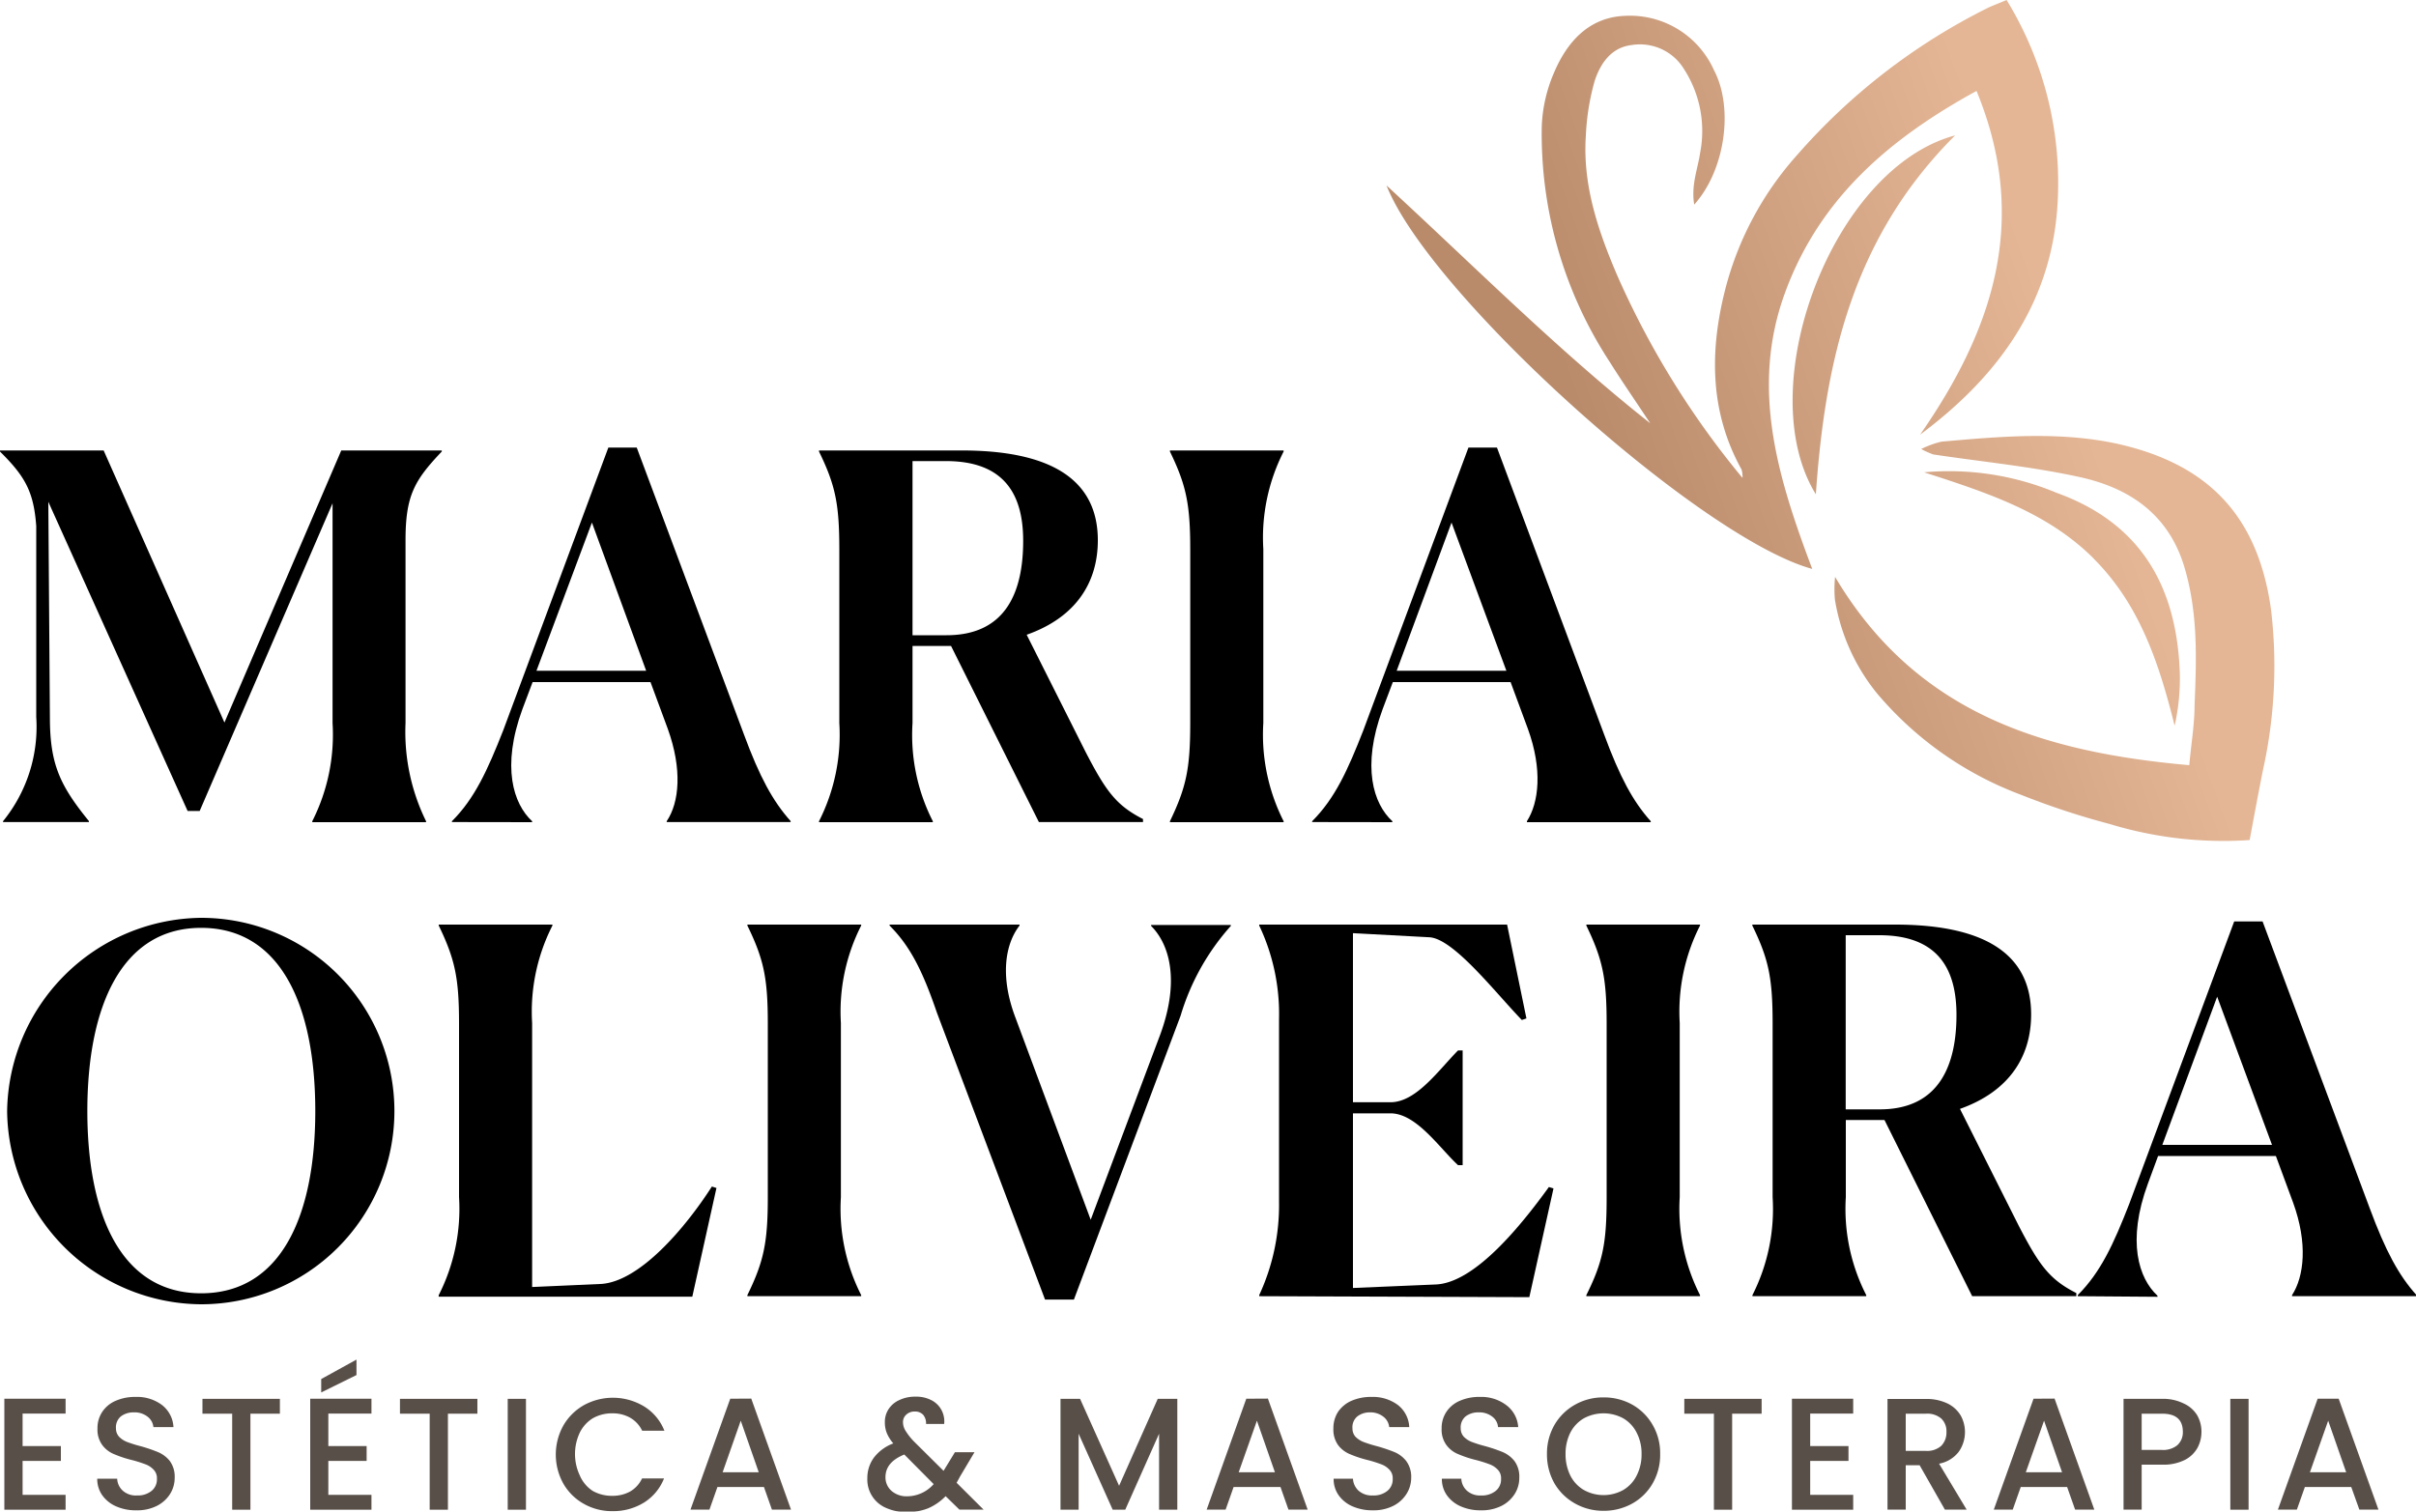 <?xml version="1.0" encoding="UTF-8"?>
<svg xmlns="http://www.w3.org/2000/svg" xmlns:xlink="http://www.w3.org/1999/xlink" id="Layer_1" data-name="Layer 1" viewBox="0 0 200 125.18">
  <defs>
    <style>.cls-1{fill:url(#linear-gradient);}.cls-2{opacity:0.8;}.cls-3{fill:#2e231b;}</style>
    <linearGradient id="linear-gradient" x1="162.46" y1="-710.15" x2="211.64" y2="-739.42" gradientTransform="matrix(0.98, 0.19, -0.19, 0.98, -165.02, 715.22)" gradientUnits="userSpaceOnUse">
      <stop offset="0.12" stop-color="#b98b6b"></stop>
      <stop offset="0.81" stop-color="#e4b695"></stop>
    </linearGradient>
  </defs>
  <title>logo-svg</title>
  <path class="cls-1" d="M144.24,39.67a2.22,2.22,0,0,0-.07-.79c-2.63-4.74-2.65-9.76-1.38-14.81a26.57,26.57,0,0,1,6-11.26A51.33,51.33,0,0,1,164.56.65c.4-.19.81-.34,1.55-.65a29,29,0,0,1,4.19,17.3c-.62,8.07-5.05,14-11.35,18.69,6-8.64,9.1-17.71,4.67-28.46-7.31,4-13.08,9-15.9,16.84s-.53,15.24,2.3,22.74c-9.28-2.54-31.66-22.68-35.24-31.75C122,22,128.89,28.94,136.61,35.05c-1.12-1.7-2.28-3.37-3.36-5.09a34.49,34.49,0,0,1-5.62-19.51,12.34,12.34,0,0,1,1-4.4c1.09-2.59,2.91-4.64,5.93-4.74a7.62,7.62,0,0,1,7.33,4.51c1.64,3.12.92,8.28-1.64,11.12-.27-1.61.29-2.94.49-4.29a9.45,9.45,0,0,0-1.33-6.92,4.27,4.27,0,0,0-4.34-2c-1.72.2-2.61,1.57-3.07,3a19.76,19.76,0,0,0-.72,4.48c-.29,4.13,1.05,8,2.62,11.65a71.24,71.24,0,0,0,10.41,16.79l.1.18Zm7.66,10a16.52,16.52,0,0,0,3.47,7.73,28.76,28.76,0,0,0,11.9,8.4,64.17,64.17,0,0,0,7.37,2.43,32.32,32.32,0,0,0,11.59,1.33c.37-2,.72-3.88,1.1-5.79A39.72,39.72,0,0,0,188,50.48c-1.08-7.75-5.18-12.1-12.89-13.77-4.79-1-9.59-.56-14.39-.14a7.85,7.85,0,0,0-1.68.61,6.92,6.92,0,0,0,1,.45c4.05.61,8.16,1,12.15,1.88s7.31,3,8.64,7.46c1.13,3.79,1,7.57.84,11.39,0,1.58-.27,3.15-.44,5-12-1.07-22.57-4.23-29.32-15.59A10.21,10.21,0,0,0,151.9,49.69Zm-1.58-8.76c.76-10.92,3-21.2,11.53-29.7C151.65,13.93,144.89,32.14,150.32,40.93Zm23,5.35c3.83,3.83,5.42,8.71,6.7,13.83a17.75,17.75,0,0,0,.43-4.29c-.24-7.49-3.44-12.56-10.22-15a23,23,0,0,0-10.95-1.69C164.69,40.85,169.56,42.48,173.35,46.28Z"></path>
  <path d="M.25,68A12.38,12.38,0,0,0,3,59.37V43.56c-.21-2.85-.92-4.11-3-6.17V37.3H8.58l10,22.53L28.25,37.3h8.32v.09c-2.27,2.39-3,3.65-3,7.35V59.87A16.77,16.77,0,0,0,35.27,68v.08H25.85V68a15.84,15.84,0,0,0,1.68-8.12V41.67l-11,25.48h-1L4,41.55l.13,17.82c0,3.87.8,5.63,3.23,8.62v.08H.25Z"></path>
  <path d="M37.41,68.07V68c1.89-1.89,2.94-4.21,4.25-7.53l8.7-23.41h2.35L61.58,60.8c1.3,3.53,2.4,5.55,3.87,7.19v.08H55.19V68c1.05-1.56,1.3-4.29.09-7.65l-1.43-3.87H44.09l-.84,2.23c-1.76,4.79-.75,7.86.8,9.29v.08Zm7-12.53h9.08L49,43.27Z"></path>
  <path d="M69.48,59.87V45.5c0-3.78-.33-5.34-1.68-8.11V37.3H79.61c8.24,0,11.27,3,11.27,7.44,0,3.41-1.73,6.35-5.89,7.82l4.88,9.71c1.68,3.24,2.52,4.41,4.75,5.55v.25H86L78.73,53.49H75.54v6.38A15.73,15.73,0,0,0,77.22,68v.08H67.8V68A15.84,15.84,0,0,0,69.48,59.87Zm7.7-21.69c-.47,0-1,0-1.64,0V52.6h2.81c5.05,0,6.35-3.78,6.35-7.82,0-3.78-1.51-6.6-6.39-6.6Z"></path>
  <path d="M98.53,59.87V45.5c0-3.78-.34-5.34-1.68-8.11V37.3h9.41v.09a15.71,15.71,0,0,0-1.68,8.07V59.87A15.84,15.84,0,0,0,106.26,68v.08H96.85V68C98.19,65.21,98.53,63.66,98.53,59.87Z"></path>
  <path d="M108.62,68.07V68c1.89-1.89,2.94-4.21,4.24-7.53l8.7-23.41h2.36l8.87,23.75c1.3,3.53,2.39,5.55,3.86,7.19v.08H126.4V68c1-1.56,1.3-4.29.08-7.65l-1.43-3.87H115.3l-.84,2.23c-1.77,4.79-.76,7.86.8,9.29v.08Zm7-12.53h9.08l-4.54-12.27Z"></path>
  <path d="M.59,92a16.24,16.24,0,0,1,16.06-16,16,16,0,1,1,0,32A16.17,16.17,0,0,1,.59,92ZM26.1,92c0-8.7-2.85-15.17-9.45-15.17S7.23,83.37,7.23,92s2.82,15.09,9.42,15.09S26.1,100.69,26.1,92Z"></path>
  <path d="M36.32,107.24A15.77,15.77,0,0,0,38,99.13V84.75c0-3.78-.34-5.33-1.68-8.11v-.08h9.41v.08a15.73,15.73,0,0,0-1.68,8.07v21.86l5.63-.25c3.24-.13,7.07-4.67,9.25-8.07l.38.12-2,9h-21Z"></path>
  <path d="M63.56,99.13V84.75c0-3.78-.34-5.33-1.69-8.11v-.08h9.42v.08a15.73,15.73,0,0,0-1.68,8.07V99.13a15.77,15.77,0,0,0,1.68,8.11v.09H61.87v-.09C63.22,104.47,63.56,102.91,63.56,99.13Z"></path>
  <path d="M77.55,83.83c-1.22-3.57-2.27-5.55-3.91-7.19v-.08H84.4v.08c-1.21,1.56-1.63,4.25-.33,7.65L90.29,101l5.63-15c1.81-4.66.93-7.77-.63-9.33v-.08h6.6v.08a19.48,19.48,0,0,0-4.16,7.44l-8.83,23.5H86.51Z"></path>
  <path d="M104.24,107.33v-.09a17.7,17.7,0,0,0,1.64-7.73V84.38a17.08,17.08,0,0,0-1.64-7.74v-.08h20.52l1.6,7.77-.38.13c-2.23-2.31-5.64-6.73-7.65-6.85L112,77.27v14h3.11c2.14,0,4-2.69,5.59-4.29h.38v9.5h-.38c-1.55-1.43-3.45-4.29-5.59-4.29H112v14.46l6.85-.29c3.24-.13,7.06-4.88,9.37-8.07l.38.12-2,9Z"></path>
  <path d="M133,99.13V84.75c0-3.78-.34-5.33-1.68-8.11v-.08h9.41v.08a15.73,15.73,0,0,0-1.68,8.07V99.13a15.77,15.77,0,0,0,1.68,8.11v.09h-9.41v-.09C132.7,104.47,133,102.91,133,99.13Z"></path>
  <path d="M146.74,99.13V84.75c0-3.78-.33-5.33-1.68-8.11v-.08h11.81c8.24,0,11.27,3,11.27,7.44,0,3.4-1.73,6.34-5.89,7.82l4.88,9.71c1.68,3.23,2.52,4.41,4.75,5.54v.26h-8.62L156,92.74h-3.2v6.39a15.67,15.67,0,0,0,1.69,8.11v.09h-9.42v-.09A15.77,15.77,0,0,0,146.74,99.13Zm7.69-21.69c-.46,0-1,0-1.64,0V91.86h2.82c5,0,6.35-3.79,6.35-7.82,0-3.78-1.51-6.6-6.39-6.6Z"></path>
  <path d="M172,107.33v-.09c1.89-1.89,2.95-4.2,4.25-7.52l8.7-23.42h2.35l8.87,23.75c1.31,3.54,2.4,5.55,3.87,7.19v.09H189.74v-.09c1-1.55,1.31-4.29.09-7.65l-1.43-3.87h-9.75L177.81,98c-1.77,4.79-.76,7.86.79,9.29v.09Zm7-12.53h9.08l-4.54-12.27Z"></path>
  <g class="cls-2">
    <polygon class="cls-3" points="0.36 125.01 5.43 125.01 5.43 123.78 1.87 123.78 1.87 120.97 5.04 120.97 5.04 119.74 1.87 119.74 1.87 117.05 5.43 117.05 5.43 115.82 0.36 115.82 0.36 125.01"></polygon>
    <path class="cls-3" d="M13.08,120.24a12.55,12.55,0,0,0-1.48-.5,10.26,10.26,0,0,1-1.08-.34,1.84,1.84,0,0,1-.66-.43,1,1,0,0,1-.26-.69,1.18,1.18,0,0,1,.41-1,1.72,1.72,0,0,1,1.06-.33,1.74,1.74,0,0,1,1.15.36,1.24,1.24,0,0,1,.48.86h1.66a2.47,2.47,0,0,0-.95-1.83,3.44,3.44,0,0,0-2.18-.67,4,4,0,0,0-1.65.32,2.51,2.51,0,0,0-1.11.91,2.41,2.41,0,0,0-.4,1.39,2.15,2.15,0,0,0,.4,1.37,2.28,2.28,0,0,0,1,.76,9.59,9.59,0,0,0,1.46.48,10.83,10.83,0,0,1,1.11.35,1.76,1.76,0,0,1,.68.45,1,1,0,0,1,.27.75,1.22,1.22,0,0,1-.44,1,1.81,1.81,0,0,1-1.21.38,1.62,1.62,0,0,1-1.17-.39,1.41,1.41,0,0,1-.47-1H8.05a2.32,2.32,0,0,0,.42,1.38,2.74,2.74,0,0,0,1.16.92,4,4,0,0,0,1.67.32,3.6,3.6,0,0,0,1.69-.37,2.75,2.75,0,0,0,1.1-1,2.49,2.49,0,0,0,.37-1.32,2.19,2.19,0,0,0-.4-1.39A2.47,2.47,0,0,0,13.08,120.24Z"></path>
    <polygon class="cls-3" points="16.76 117.06 19.22 117.06 19.22 125.01 20.73 125.01 20.73 117.06 23.17 117.06 23.17 115.83 16.76 115.83 16.76 117.06"></polygon>
    <polygon class="cls-3" points="29.51 112.58 26.59 114.19 26.59 115.3 29.51 113.86 29.51 112.58"></polygon>
    <polygon class="cls-3" points="25.68 125.01 30.75 125.01 30.75 123.78 27.18 123.78 27.18 120.97 30.35 120.97 30.35 119.74 27.18 119.74 27.18 117.05 30.75 117.05 30.75 115.82 25.68 115.82 25.68 125.01"></polygon>
    <polygon class="cls-3" points="33.11 117.06 35.57 117.06 35.57 125.01 37.08 125.01 37.08 117.06 39.52 117.06 39.52 115.83 33.11 115.83 33.11 117.06"></polygon>
    <rect class="cls-3" x="42.03" y="115.83" width="1.51" height="9.18"></rect>
    <path class="cls-3" d="M49.07,117.44a3.2,3.2,0,0,1,1.62-.41,2.94,2.94,0,0,1,1.47.36,2.48,2.48,0,0,1,1,1.08H55a4.15,4.15,0,0,0-1.66-2,5,5,0,0,0-5-.12,4.57,4.57,0,0,0-1.7,1.68,4.94,4.94,0,0,0,0,4.83,4.47,4.47,0,0,0,1.7,1.67,4.73,4.73,0,0,0,2.36.6,4.86,4.86,0,0,0,2.61-.71,4.15,4.15,0,0,0,1.66-2H53.15a2.45,2.45,0,0,1-1,1.09,3,3,0,0,1-1.47.35,3.2,3.2,0,0,1-1.62-.41A2.86,2.86,0,0,1,48,122.18a4.16,4.16,0,0,1,0-3.56A2.9,2.9,0,0,1,49.07,117.44Z"></path>
    <path class="cls-3" d="M60.45,115.82,57.16,125h1.57l.66-1.87h3.85L63.9,125h1.58l-3.29-9.19Zm-.63,6.09,1.5-4.27,1.49,4.27Z"></path>
    <path class="cls-3" d="M79.48,122.25l1.19-2H79.05l-.94,1.54-2.43-2.41a5.12,5.12,0,0,1-.72-.91,1.36,1.36,0,0,1-.21-.71.83.83,0,0,1,.27-.62,1,1,0,0,1,.71-.26.9.9,0,0,1,.69.27,1.1,1.1,0,0,1,.24.76h1.5a2,2,0,0,0-.22-1.15,1.94,1.94,0,0,0-.82-.81,2.68,2.68,0,0,0-1.32-.3,3,3,0,0,0-1.35.28,2.06,2.06,0,0,0-.89.75,1.92,1.92,0,0,0-.31,1.08,2.36,2.36,0,0,0,.16.9,3.15,3.15,0,0,0,.54.86,3.61,3.61,0,0,0-1.61,1.18,2.84,2.84,0,0,0-.54,1.7,2.55,2.55,0,0,0,1.57,2.47,4.11,4.11,0,0,0,1.73.34,4.61,4.61,0,0,0,1.74-.32,4.5,4.5,0,0,0,1.44-1L79.42,125h2l-2.23-2.22ZM75.1,123.9a1.89,1.89,0,0,1-1.3-.45,1.49,1.49,0,0,1-.5-1.13c0-.84.52-1.46,1.56-1.88l2.43,2.45A2.94,2.94,0,0,1,75.1,123.9Z"></path>
    <polygon class="cls-3" points="92.64 123.03 89.41 115.83 87.79 115.83 87.79 125.01 89.29 125.01 89.29 118.72 92.11 125.01 93.15 125.01 95.95 118.72 95.95 125.01 97.46 125.01 97.46 115.83 95.84 115.83 92.64 123.03"></polygon>
    <path class="cls-3" d="M103.17,115.82,99.89,125h1.57l.66-1.87H106l.66,1.87h1.59l-3.29-9.19Zm-.63,6.09,1.51-4.27,1.49,4.27Z"></path>
    <path class="cls-3" d="M115.44,120.24a13.48,13.48,0,0,0-1.49-.5,10.26,10.26,0,0,1-1.08-.34,1.94,1.94,0,0,1-.66-.43,1,1,0,0,1-.25-.69,1.15,1.15,0,0,1,.41-1,1.67,1.67,0,0,1,1-.33,1.74,1.74,0,0,1,1.15.36,1.24,1.24,0,0,1,.48.86h1.66a2.46,2.46,0,0,0-.94-1.83,3.48,3.48,0,0,0-2.19-.67,4.08,4.08,0,0,0-1.65.32,2.63,2.63,0,0,0-1.11.91,2.49,2.49,0,0,0-.39,1.39,2.21,2.21,0,0,0,.39,1.37,2.34,2.34,0,0,0,1,.76,9.59,9.59,0,0,0,1.46.48,10.07,10.07,0,0,1,1.11.35,1.69,1.69,0,0,1,.68.45,1,1,0,0,1,.27.75,1.22,1.22,0,0,1-.44,1,1.79,1.79,0,0,1-1.21.38,1.65,1.65,0,0,1-1.17-.39,1.45,1.45,0,0,1-.47-1H110.4a2.32,2.32,0,0,0,.42,1.38,2.74,2.74,0,0,0,1.16.92,4.08,4.08,0,0,0,1.67.32,3.6,3.6,0,0,0,1.69-.37,2.75,2.75,0,0,0,1.1-1,2.5,2.5,0,0,0,.38-1.32,2.19,2.19,0,0,0-.41-1.39A2.44,2.44,0,0,0,115.44,120.24Z"></path>
    <path class="cls-3" d="M124.4,120.24a12.55,12.55,0,0,0-1.48-.5,10.26,10.26,0,0,1-1.08-.34,1.84,1.84,0,0,1-.66-.43,1,1,0,0,1-.26-.69,1.18,1.18,0,0,1,.41-1,1.72,1.72,0,0,1,1.06-.33,1.74,1.74,0,0,1,1.15.36,1.19,1.19,0,0,1,.47.86h1.67a2.47,2.47,0,0,0-1-1.83,3.44,3.44,0,0,0-2.18-.67,4,4,0,0,0-1.65.32,2.51,2.51,0,0,0-1.11.91,2.41,2.41,0,0,0-.4,1.39,2.15,2.15,0,0,0,.4,1.37,2.28,2.28,0,0,0,1,.76,9.59,9.59,0,0,0,1.46.48,10.83,10.83,0,0,1,1.11.35,1.76,1.76,0,0,1,.68.45,1,1,0,0,1,.27.75,1.22,1.22,0,0,1-.44,1,1.82,1.82,0,0,1-1.22.38,1.61,1.61,0,0,1-1.16-.39,1.41,1.41,0,0,1-.47-1h-1.61a2.32,2.32,0,0,0,.42,1.38,2.74,2.74,0,0,0,1.16.92,4,4,0,0,0,1.66.32,3.61,3.61,0,0,0,1.7-.37,2.75,2.75,0,0,0,1.1-1,2.49,2.49,0,0,0,.37-1.32,2.19,2.19,0,0,0-.4-1.39A2.47,2.47,0,0,0,124.4,120.24Z"></path>
    <path class="cls-3" d="M135.12,116.31a4.81,4.81,0,0,0-2.38-.6,4.72,4.72,0,0,0-2.35.6,4.52,4.52,0,0,0-1.71,1.68,4.73,4.73,0,0,0-.62,2.41,4.83,4.83,0,0,0,.62,2.43,4.5,4.5,0,0,0,1.71,1.67,4.72,4.72,0,0,0,2.35.6,4.81,4.81,0,0,0,2.38-.6,4.44,4.44,0,0,0,1.69-1.67,4.73,4.73,0,0,0,.62-2.43,4.63,4.63,0,0,0-.62-2.41A4.47,4.47,0,0,0,135.12,116.31Zm.36,5.88a2.84,2.84,0,0,1-1.11,1.19,3.35,3.35,0,0,1-3.25,0,2.86,2.86,0,0,1-1.12-1.19,3.9,3.9,0,0,1-.4-1.79,3.86,3.86,0,0,1,.4-1.78,2.9,2.9,0,0,1,1.12-1.18,3.43,3.43,0,0,1,3.25,0,2.87,2.87,0,0,1,1.11,1.18,3.74,3.74,0,0,1,.41,1.78A3.78,3.78,0,0,1,135.48,122.19Z"></path>
    <polygon class="cls-3" points="139.43 117.06 141.88 117.06 141.88 125.01 143.39 125.01 143.39 117.06 145.83 117.06 145.83 115.83 139.43 115.83 139.43 117.06"></polygon>
    <polygon class="cls-3" points="148.34 125.01 153.41 125.01 153.41 123.78 149.85 123.78 149.85 120.97 153.02 120.97 153.02 119.74 149.85 119.74 149.85 117.05 153.41 117.05 153.41 115.82 148.34 115.82 148.34 125.01"></polygon>
    <path class="cls-3" d="M162.15,120.21a2.84,2.84,0,0,0,.16-3,2.6,2.6,0,0,0-1.1-1,4,4,0,0,0-1.79-.37h-3.17V125h1.51v-3.67h1.15L161,125h1.8l-2.28-3.8A2.66,2.66,0,0,0,162.15,120.21Zm-4.39-.07v-3.08h1.66a1.79,1.79,0,0,1,1.28.4,1.45,1.45,0,0,1,.43,1.12,1.56,1.56,0,0,1-.43,1.14,1.76,1.76,0,0,1-1.28.42Z"></path>
    <path class="cls-3" d="M168.34,115.82,165.05,125h1.57l.66-1.87h3.84l.66,1.87h1.59l-3.29-9.19Zm-.64,6.09,1.51-4.27,1.49,4.27Z"></path>
    <path class="cls-3" d="M180.74,116.2a3.84,3.84,0,0,0-1.78-.37h-3.17V125h1.5v-3.72H179a3.94,3.94,0,0,0,1.86-.39,2.5,2.5,0,0,0,1.05-1,2.81,2.81,0,0,0,.33-1.32,2.72,2.72,0,0,0-.36-1.39A2.52,2.52,0,0,0,180.74,116.2Zm-.5,3.47a1.85,1.85,0,0,1-1.28.39h-1.67v-3H179c1.13,0,1.7.5,1.7,1.51A1.43,1.43,0,0,1,180.24,119.67Z"></path>
    <rect class="cls-3" x="184.63" y="115.83" width="1.51" height="9.18"></rect>
    <path class="cls-3" d="M193.6,115.82h-1.74L188.57,125h1.57l.66-1.87h3.84l.67,1.87h1.58Zm-2.38,6.09,1.51-4.27,1.49,4.27Z"></path>
  </g>
</svg>
